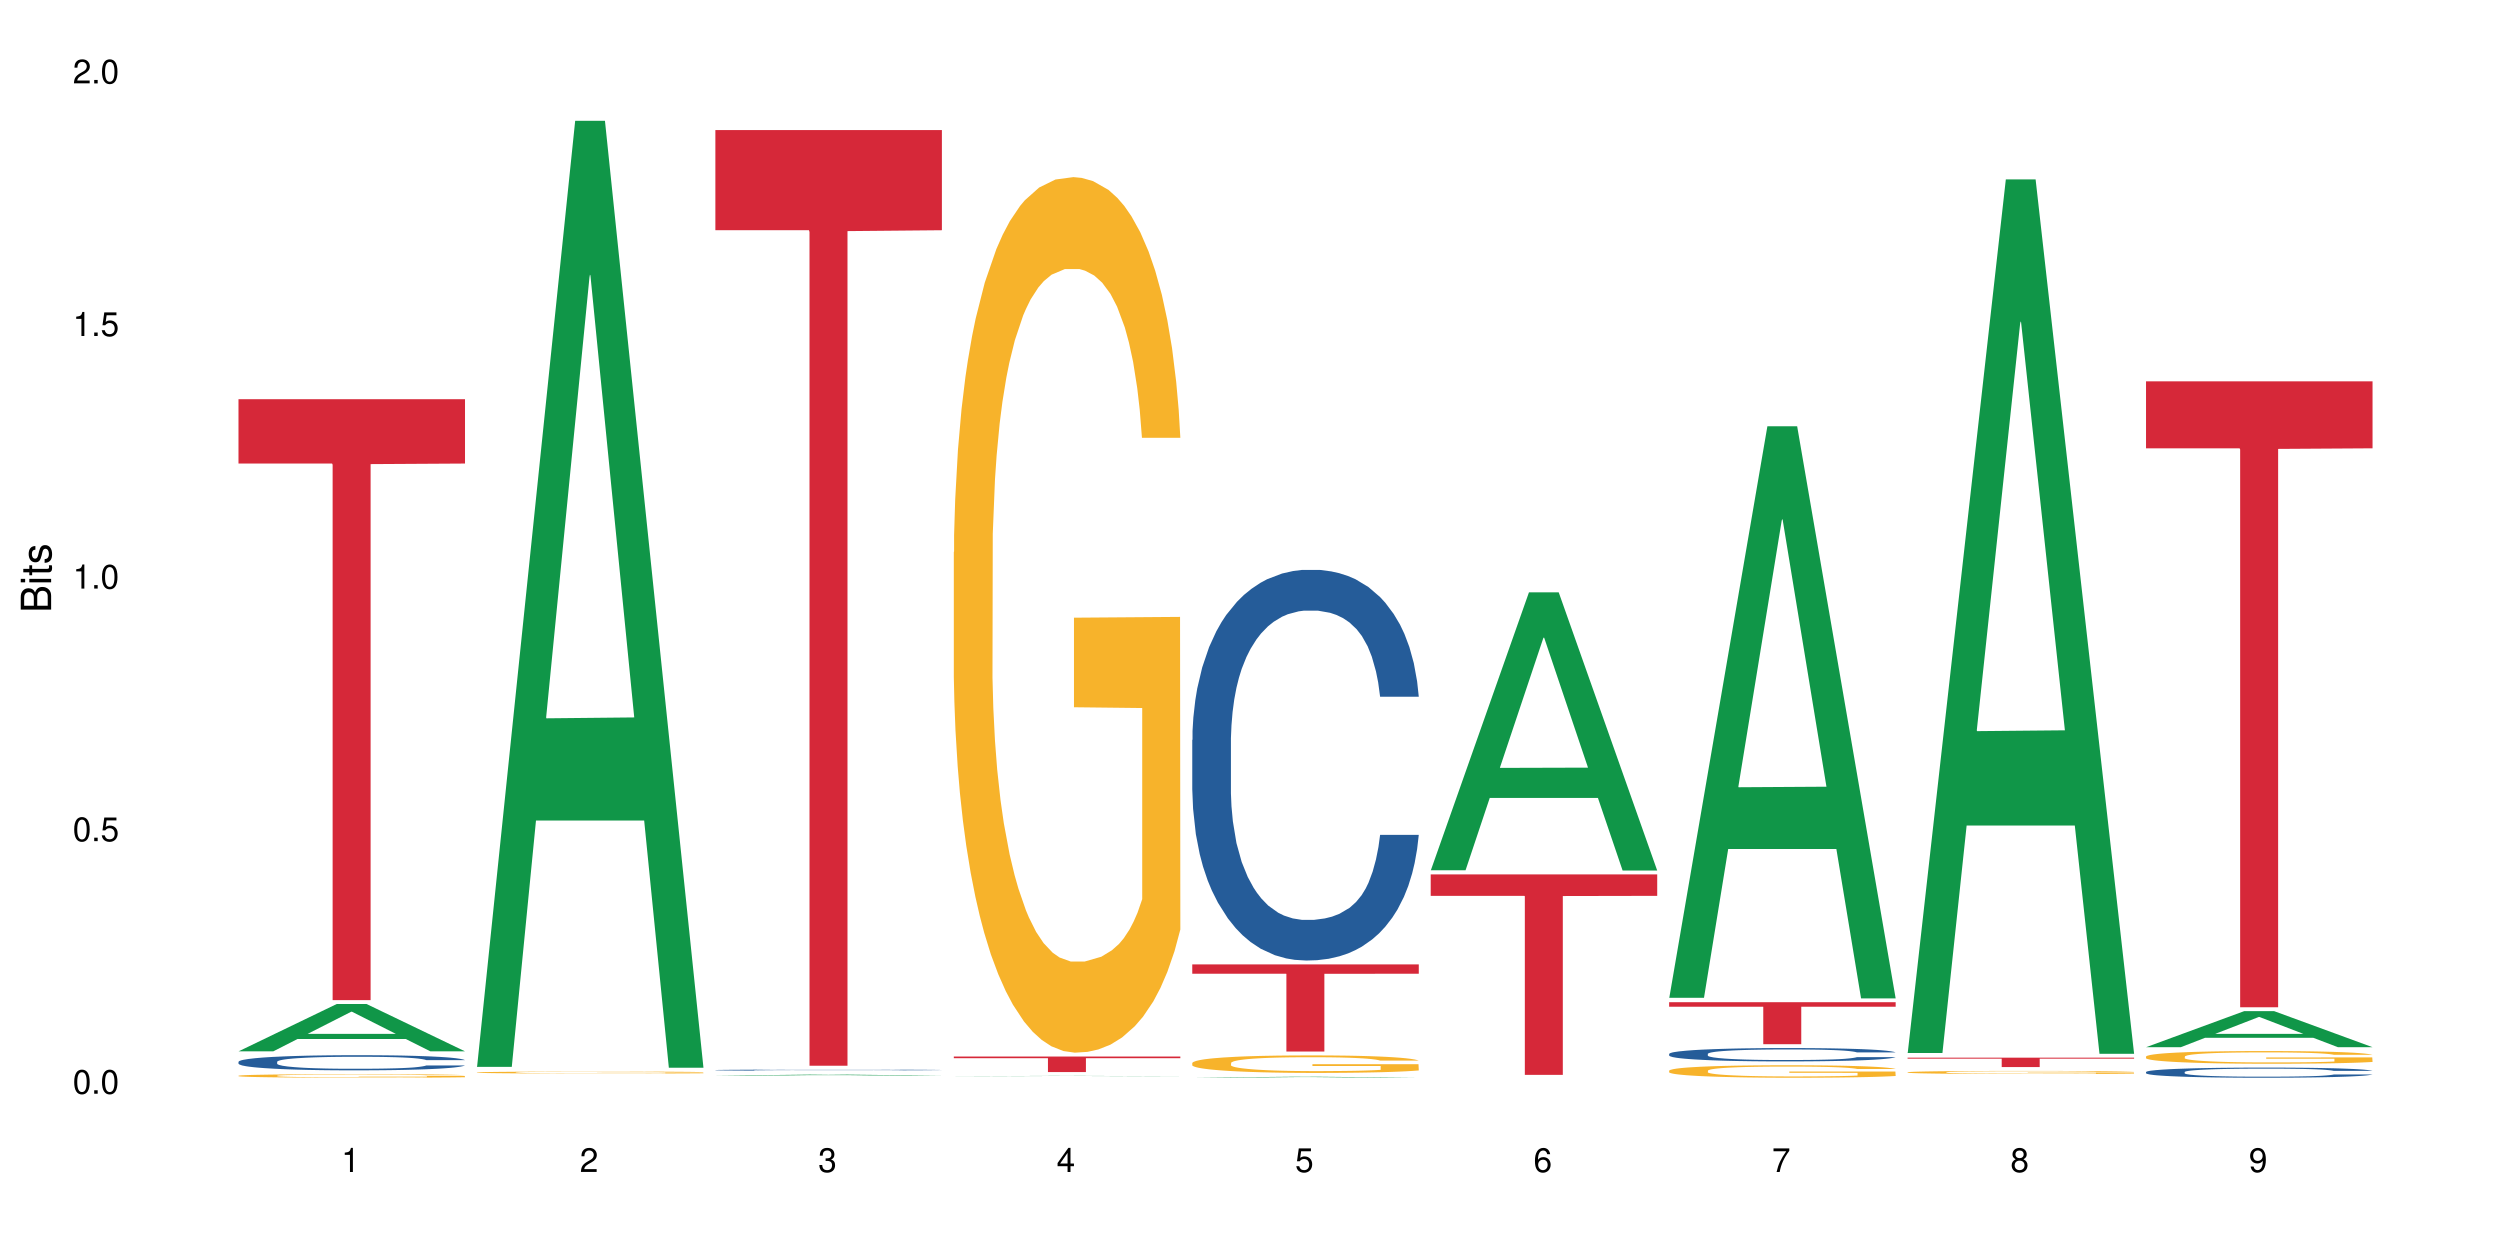 <?xml version="1.0" encoding="UTF-8"?>
<svg xmlns="http://www.w3.org/2000/svg" xmlns:xlink="http://www.w3.org/1999/xlink" width="720pt" height="360pt" viewBox="0 0 720 360" version="1.1">
<defs>
<g>
<symbol overflow="visible" id="glyph0-0">
<path style="stroke:none;" d=""/>
</symbol>
<symbol overflow="visible" id="glyph0-1">
<path style="stroke:none;" d="M 2.641 -6.938 C 2 -6.938 1.422 -6.656 1.078 -6.172 C 0.641 -5.562 0.406 -4.641 0.406 -3.359 C 0.406 -1.016 1.188 0.219 2.641 0.219 C 4.078 0.219 4.859 -1.016 4.859 -3.297 C 4.859 -4.641 4.656 -5.547 4.203 -6.172 C 3.844 -6.656 3.281 -6.938 2.641 -6.938 Z M 2.641 -6.188 C 3.547 -6.188 4 -5.25 4 -3.375 C 4 -1.406 3.562 -0.484 2.625 -0.484 C 1.734 -0.484 1.281 -1.438 1.281 -3.344 C 1.281 -5.25 1.734 -6.188 2.641 -6.188 Z M 2.641 -6.188 "/>
</symbol>
<symbol overflow="visible" id="glyph0-2">
<path style="stroke:none;" d="M 1.828 -1 L 0.828 -1 L 0.828 0 L 1.828 0 Z M 1.828 -1 "/>
</symbol>
<symbol overflow="visible" id="glyph0-3">
<path style="stroke:none;" d="M 4.562 -6.797 L 1.062 -6.797 L 0.547 -3.094 L 1.328 -3.094 C 1.719 -3.562 2.047 -3.734 2.578 -3.734 C 3.484 -3.734 4.062 -3.109 4.062 -2.094 C 4.062 -1.125 3.484 -0.531 2.578 -0.531 C 1.828 -0.531 1.375 -0.906 1.188 -1.672 L 0.328 -1.672 C 0.453 -1.109 0.547 -0.844 0.75 -0.594 C 1.125 -0.078 1.828 0.219 2.594 0.219 C 3.969 0.219 4.922 -0.781 4.922 -2.219 C 4.922 -3.562 4.031 -4.484 2.719 -4.484 C 2.25 -4.484 1.859 -4.359 1.469 -4.062 L 1.734 -5.969 L 4.562 -5.969 Z M 4.562 -6.797 "/>
</symbol>
<symbol overflow="visible" id="glyph0-4">
<path style="stroke:none;" d="M 2.484 -4.938 L 2.484 0 L 3.328 0 L 3.328 -6.938 L 2.766 -6.938 C 2.469 -5.875 2.281 -5.734 0.984 -5.562 L 0.984 -4.938 Z M 2.484 -4.938 "/>
</symbol>
<symbol overflow="visible" id="glyph0-5">
<path style="stroke:none;" d="M 4.859 -0.828 L 1.281 -0.828 C 1.359 -1.406 1.672 -1.781 2.5 -2.281 L 3.469 -2.828 C 4.406 -3.344 4.906 -4.062 4.906 -4.906 C 4.906 -5.484 4.672 -6.031 4.266 -6.406 C 3.859 -6.766 3.375 -6.938 2.719 -6.938 C 1.859 -6.938 1.219 -6.625 0.844 -6.031 C 0.609 -5.672 0.5 -5.234 0.484 -4.531 L 1.328 -4.531 C 1.359 -5.016 1.406 -5.281 1.531 -5.516 C 1.75 -5.938 2.188 -6.203 2.703 -6.203 C 3.469 -6.203 4.031 -5.641 4.031 -4.891 C 4.031 -4.344 3.719 -3.859 3.125 -3.516 L 2.234 -3 C 0.812 -2.172 0.406 -1.531 0.328 -0.016 L 4.859 -0.016 Z M 4.859 -0.828 "/>
</symbol>
<symbol overflow="visible" id="glyph0-6">
<path style="stroke:none;" d="M 2.125 -3.188 L 2.578 -3.188 C 3.5 -3.188 3.984 -2.766 3.984 -1.922 C 3.984 -1.062 3.469 -0.531 2.594 -0.531 C 1.656 -0.531 1.203 -1 1.156 -2.016 L 0.312 -2.016 C 0.344 -1.453 0.438 -1.094 0.609 -0.781 C 0.953 -0.109 1.625 0.219 2.547 0.219 C 3.953 0.219 4.859 -0.625 4.859 -1.938 C 4.859 -2.828 4.516 -3.297 3.703 -3.594 C 4.344 -3.844 4.656 -4.328 4.656 -5.031 C 4.656 -6.219 3.875 -6.938 2.578 -6.938 C 1.203 -6.938 0.484 -6.172 0.453 -4.703 L 1.297 -4.703 C 1.312 -5.125 1.344 -5.359 1.453 -5.578 C 1.641 -5.969 2.062 -6.203 2.594 -6.203 C 3.344 -6.203 3.797 -5.75 3.797 -5 C 3.797 -4.516 3.609 -4.219 3.25 -4.047 C 3.016 -3.953 2.703 -3.922 2.125 -3.906 Z M 2.125 -3.188 "/>
</symbol>
<symbol overflow="visible" id="glyph0-7">
<path style="stroke:none;" d="M 3.141 -1.672 L 3.141 0 L 3.984 0 L 3.984 -1.672 L 4.984 -1.672 L 4.984 -2.438 L 3.984 -2.438 L 3.984 -6.938 L 3.359 -6.938 L 0.266 -2.578 L 0.266 -1.672 Z M 3.141 -2.438 L 1 -2.438 L 3.141 -5.5 Z M 3.141 -2.438 "/>
</symbol>
<symbol overflow="visible" id="glyph0-8">
<path style="stroke:none;" d="M 4.781 -5.125 C 4.609 -6.266 3.891 -6.938 2.844 -6.938 C 2.094 -6.938 1.422 -6.578 1.031 -5.953 C 0.594 -5.266 0.406 -4.422 0.406 -3.172 C 0.406 -2 0.578 -1.25 0.984 -0.641 C 1.359 -0.078 1.953 0.219 2.703 0.219 C 3.984 0.219 4.922 -0.75 4.922 -2.094 C 4.922 -3.375 4.062 -4.281 2.844 -4.281 C 2.172 -4.281 1.641 -4.031 1.281 -3.516 C 1.281 -5.234 1.828 -6.188 2.797 -6.188 C 3.391 -6.188 3.797 -5.797 3.938 -5.125 Z M 2.734 -3.531 C 3.547 -3.531 4.062 -2.953 4.062 -2.031 C 4.062 -1.156 3.484 -0.531 2.703 -0.531 C 1.922 -0.531 1.328 -1.188 1.328 -2.078 C 1.328 -2.938 1.906 -3.531 2.734 -3.531 Z M 2.734 -3.531 "/>
</symbol>
<symbol overflow="visible" id="glyph0-9">
<path style="stroke:none;" d="M 4.984 -6.797 L 0.438 -6.797 L 0.438 -5.969 L 4.109 -5.969 C 2.5 -3.656 1.828 -2.234 1.328 0 L 2.219 0 C 2.594 -2.172 3.453 -4.047 4.984 -6.094 Z M 4.984 -6.797 "/>
</symbol>
<symbol overflow="visible" id="glyph0-10">
<path style="stroke:none;" d="M 3.75 -3.656 C 4.469 -4.094 4.688 -4.438 4.688 -5.078 C 4.688 -6.172 3.844 -6.938 2.641 -6.938 C 1.438 -6.938 0.594 -6.172 0.594 -5.094 C 0.594 -4.438 0.812 -4.094 1.516 -3.656 C 0.734 -3.266 0.359 -2.703 0.359 -1.922 C 0.359 -0.656 1.281 0.219 2.641 0.219 C 3.984 0.219 4.922 -0.656 4.922 -1.922 C 4.922 -2.703 4.531 -3.266 3.75 -3.656 Z M 2.641 -6.188 C 3.359 -6.188 3.812 -5.75 3.812 -5.062 C 3.812 -4.406 3.344 -3.984 2.641 -3.984 C 1.922 -3.984 1.453 -4.406 1.453 -5.078 C 1.453 -5.75 1.922 -6.188 2.641 -6.188 Z M 2.641 -3.266 C 3.484 -3.266 4.062 -2.719 4.062 -1.906 C 4.062 -1.078 3.484 -0.531 2.625 -0.531 C 1.797 -0.531 1.219 -1.094 1.219 -1.906 C 1.219 -2.719 1.781 -3.266 2.641 -3.266 Z M 2.641 -3.266 "/>
</symbol>
<symbol overflow="visible" id="glyph0-11">
<path style="stroke:none;" d="M 0.516 -1.578 C 0.672 -0.453 1.406 0.219 2.438 0.219 C 3.188 0.219 3.859 -0.141 4.266 -0.766 C 4.688 -1.453 4.891 -2.297 4.891 -3.547 C 4.891 -4.719 4.703 -5.453 4.312 -6.078 C 3.938 -6.641 3.344 -6.938 2.594 -6.938 C 1.297 -6.938 0.359 -5.969 0.359 -4.625 C 0.359 -3.344 1.234 -2.453 2.453 -2.453 C 3.094 -2.453 3.578 -2.672 4.016 -3.203 C 4 -1.484 3.469 -0.531 2.5 -0.531 C 1.906 -0.531 1.484 -0.906 1.359 -1.578 Z M 2.578 -6.203 C 3.375 -6.203 3.969 -5.531 3.969 -4.641 C 3.969 -3.797 3.391 -3.188 2.547 -3.188 C 1.734 -3.188 1.234 -3.766 1.234 -4.688 C 1.234 -5.562 1.797 -6.203 2.578 -6.203 Z M 2.578 -6.203 "/>
</symbol>
<symbol overflow="visible" id="glyph1-0">
<path style="stroke:none;" d=""/>
</symbol>
<symbol overflow="visible" id="glyph1-1">
<path style="stroke:none;" d="M 0 -0.953 L 0 -4.891 C 0 -5.719 -0.234 -6.344 -0.734 -6.797 C -1.188 -7.234 -1.812 -7.469 -2.5 -7.469 C -3.547 -7.469 -4.188 -7 -4.625 -5.875 C -4.984 -6.688 -5.625 -7.094 -6.531 -7.094 C -7.172 -7.094 -7.734 -6.859 -8.141 -6.391 C -8.562 -5.922 -8.75 -5.344 -8.75 -4.5 L -8.75 -0.953 Z M -4.984 -2.062 L -7.766 -2.062 L -7.766 -4.219 C -7.766 -4.844 -7.688 -5.203 -7.453 -5.5 C -7.219 -5.812 -6.859 -5.969 -6.375 -5.969 C -5.891 -5.969 -5.531 -5.812 -5.297 -5.5 C -5.062 -5.203 -4.984 -4.844 -4.984 -4.219 Z M -0.984 -2.062 L -4 -2.062 L -4 -4.781 C -4 -5.766 -3.438 -6.359 -2.484 -6.359 C -1.547 -6.359 -0.984 -5.766 -0.984 -4.781 Z M -0.984 -2.062 "/>
</symbol>
<symbol overflow="visible" id="glyph1-2">
<path style="stroke:none;" d="M -6.281 -1.797 L -6.281 -0.797 L 0 -0.797 L 0 -1.797 Z M -8.75 -1.797 L -8.75 -0.797 L -7.484 -0.797 L -7.484 -1.797 Z M -8.75 -1.797 "/>
</symbol>
<symbol overflow="visible" id="glyph1-3">
<path style="stroke:none;" d="M -6.281 -3.047 L -6.281 -2.016 L -8.016 -2.016 L -8.016 -1.016 L -6.281 -1.016 L -6.281 -0.172 L -5.469 -0.172 L -5.469 -1.016 L -0.719 -1.016 C -0.078 -1.016 0.281 -1.453 0.281 -2.234 C 0.281 -2.5 0.25 -2.719 0.188 -3.047 L -0.641 -3.047 C -0.609 -2.906 -0.594 -2.766 -0.594 -2.562 C -0.594 -2.141 -0.719 -2.016 -1.156 -2.016 L -5.469 -2.016 L -5.469 -3.047 Z M -6.281 -3.047 "/>
</symbol>
<symbol overflow="visible" id="glyph1-4">
<path style="stroke:none;" d="M -4.531 -5.25 C -5.766 -5.25 -6.469 -4.422 -6.469 -2.969 C -6.469 -1.516 -5.719 -0.562 -4.547 -0.562 C -3.562 -0.562 -3.094 -1.062 -2.734 -2.562 L -2.516 -3.484 C -2.344 -4.188 -2.094 -4.469 -1.641 -4.469 C -1.047 -4.469 -0.641 -3.875 -0.641 -3 C -0.641 -2.453 -0.797 -2 -1.062 -1.75 C -1.25 -1.594 -1.422 -1.531 -1.875 -1.469 L -1.875 -0.406 C -0.422 -0.453 0.281 -1.266 0.281 -2.922 C 0.281 -4.5 -0.5 -5.516 -1.719 -5.516 C -2.656 -5.516 -3.172 -4.984 -3.469 -3.734 L -3.703 -2.766 C -3.891 -1.953 -4.156 -1.609 -4.594 -1.609 C -5.188 -1.609 -5.547 -2.125 -5.547 -2.938 C -5.547 -3.75 -5.203 -4.172 -4.531 -4.203 Z M -4.531 -5.25 "/>
</symbol>
</g>
</defs>
<g id="surface1">
<rect x="0" y="0" width="720" height="360" style="fill:rgb(100%,100%,100%);fill-opacity:1;stroke:none;"/>
<path style=" stroke:none;fill-rule:nonzero;fill:rgb(6.275%,58.824%,28.235%);fill-opacity:1;" d="M 68.684 302.777 L 68.754 302.766 L 96.984 289.152 L 105.555 289.152 L 133.922 302.789 L 123.957 302.789 L 116.848 299.23 L 85.691 299.23 L 78.723 302.777 L 68.684 302.777 L 88.688 297.758 L 113.988 297.746 L 101.375 291.383 L 101.234 291.367 L 101.094 291.406 L 88.621 297.746 L 88.688 297.758 Z M 68.684 302.777 "/>
<path style=" stroke:none;fill-rule:nonzero;fill:rgb(14.51%,36.078%,60%);fill-opacity:1;" d="M 68.684 305.797 L 68.766 305.793 L 68.766 305.695 L 69.004 305.543 L 69.562 305.352 L 70.117 305.223 L 71.551 304.984 L 73.539 304.758 L 75.605 304.582 L 77.117 304.48 L 78.473 304.398 L 81.574 304.254 L 83.562 304.176 L 85.711 304.109 L 88.336 304.039 L 90.246 304 L 94.543 303.938 L 97.723 303.91 L 100.191 303.898 L 105.52 303.898 L 108.703 303.914 L 111.012 303.934 L 113.555 303.965 L 115.703 304 L 119.445 304.09 L 122.785 304.199 L 124.297 304.266 L 126.684 304.387 L 128.512 304.508 L 129.785 304.609 L 131.219 304.758 L 132.492 304.938 L 133.445 305.141 L 133.922 305.312 L 122.785 305.312 L 122.227 305.152 L 121.59 305.031 L 120.398 304.867 L 119.203 304.75 L 117.535 304.637 L 116.023 304.559 L 113.953 304.484 L 112.125 304.438 L 110.215 304.398 L 108.387 304.375 L 104.883 304.352 L 100.828 304.352 L 99.316 304.359 L 96.211 304.391 L 94.543 304.418 L 92.156 304.477 L 90.484 304.527 L 88.496 304.605 L 87.145 304.676 L 85.473 304.777 L 84.277 304.871 L 82.926 305 L 82.129 305.102 L 81.414 305.215 L 80.777 305.344 L 80.301 305.484 L 79.984 305.633 L 79.824 305.773 L 79.824 306.395 L 79.984 306.535 L 80.379 306.703 L 81.414 306.945 L 82.926 307.16 L 84.676 307.324 L 86.348 307.445 L 87.301 307.5 L 88.574 307.566 L 90.562 307.645 L 93.43 307.723 L 95.098 307.758 L 97.645 307.789 L 100.27 307.805 L 103.77 307.805 L 106.875 307.789 L 108.941 307.77 L 111.09 307.738 L 114.035 307.668 L 115.863 307.605 L 117.453 307.527 L 118.648 307.453 L 119.445 307.391 L 120.637 307.266 L 121.59 307.129 L 122.309 306.992 L 122.785 306.855 L 133.922 306.855 L 133.445 307.016 L 132.73 307.172 L 132.016 307.285 L 130.898 307.426 L 129.625 307.551 L 127.797 307.688 L 126.285 307.781 L 124.297 307.879 L 122.465 307.957 L 120.477 308.023 L 117.535 308.102 L 115.625 308.145 L 113.555 308.18 L 111.09 308.211 L 107.988 308.238 L 104.645 308.254 L 101.543 308.258 L 98.203 308.25 L 95.734 308.234 L 92.473 308.199 L 88.414 308.129 L 85.473 308.051 L 83.164 307.977 L 81.176 307.895 L 78.949 307.789 L 76.086 307.613 L 74.336 307.477 L 73.141 307.367 L 71.789 307.211 L 70.832 307.07 L 69.719 306.848 L 68.926 306.562 L 68.684 306.344 Z M 68.684 305.797 "/>
<path style=" stroke:none;fill-rule:nonzero;fill:rgb(96.863%,70.196%,16.863%);fill-opacity:1;" d="M 68.684 309.805 L 68.766 309.805 L 68.766 309.785 L 69.082 309.742 L 69.879 309.684 L 70.914 309.637 L 72.027 309.598 L 72.742 309.578 L 73.938 309.551 L 74.969 309.531 L 77.598 309.488 L 80.938 309.449 L 82.766 309.434 L 84.836 309.418 L 87.781 309.398 L 89.133 309.395 L 93.27 309.379 L 97.961 309.367 L 105.52 309.367 L 108.781 309.371 L 113.238 309.379 L 115.785 309.391 L 117.773 309.398 L 119.84 309.41 L 122.387 309.43 L 124.773 309.453 L 126.684 309.477 L 128.594 309.504 L 130.184 309.531 L 131.535 309.566 L 132.73 309.605 L 133.445 309.637 L 133.922 309.672 L 122.863 309.672 L 122.227 309.637 L 121.512 309.613 L 120.32 309.582 L 119.125 309.559 L 117.934 309.543 L 115.703 309.516 L 113.793 309.504 L 111.406 309.488 L 109.102 309.48 L 106.477 309.477 L 104.883 309.473 L 100.668 309.473 L 96.848 309.48 L 94.621 309.488 L 93.031 309.496 L 90.801 309.508 L 89.449 309.52 L 88.656 309.527 L 86.27 309.555 L 84.676 309.582 L 83.801 309.602 L 82.688 309.629 L 81.891 309.652 L 81.016 309.691 L 80.539 309.719 L 79.902 309.781 L 79.824 309.949 L 80.062 309.988 L 80.539 310.023 L 81.176 310.059 L 82.129 310.094 L 83.086 310.121 L 84.758 310.156 L 86.188 310.184 L 87.301 310.199 L 89.449 310.223 L 90.324 310.23 L 92.395 310.25 L 94.543 310.262 L 97.168 310.273 L 99.156 310.277 L 102.34 310.281 L 106.395 310.281 L 111.168 310.277 L 114.191 310.27 L 116.262 310.262 L 117.613 310.254 L 119.285 310.246 L 120.477 310.234 L 121.59 310.227 L 122.945 310.211 L 122.945 309.988 L 103.293 309.984 L 103.293 309.879 L 133.844 309.879 L 133.922 310.246 L 132.254 310.27 L 130.184 310.297 L 128.195 310.312 L 126.125 310.328 L 123.184 310.348 L 120.797 310.359 L 117.137 310.371 L 113.793 310.379 L 110.293 310.387 L 107.191 310.387 L 103.531 310.391 L 100.27 310.387 L 96.77 310.383 L 93.984 310.375 L 91.438 310.363 L 88.895 310.352 L 85.711 310.332 L 83.641 310.316 L 81.496 310.297 L 79.348 310.273 L 77.438 310.25 L 76.164 310.23 L 74.891 310.207 L 73.539 310.18 L 72.266 310.148 L 71.312 310.117 L 70.438 310.086 L 69.801 310.055 L 69.164 310.012 L 68.844 309.98 L 68.684 309.949 Z M 68.684 309.805 "/>
<path style=" stroke:none;fill-rule:nonzero;fill:rgb(83.922%,15.686%,22.353%);fill-opacity:1;" d="M 68.684 114.973 L 133.922 114.973 L 133.922 133.5 L 106.734 133.664 L 106.734 288.047 L 95.797 288.047 L 95.797 133.824 L 95.637 133.5 L 68.684 133.5 Z M 68.684 114.973 "/>
<path style=" stroke:none;fill-rule:nonzero;fill:rgb(6.275%,58.824%,28.235%);fill-opacity:1;" d="M 137.355 307.25 L 137.426 306.996 L 165.652 34.797 L 174.227 34.797 L 202.594 307.508 L 192.629 307.508 L 185.52 236.32 L 154.363 236.32 L 147.395 307.25 L 137.355 307.25 L 157.359 206.875 L 182.66 206.617 L 170.047 79.352 L 169.906 79.098 L 169.766 79.867 L 157.289 206.617 L 157.359 206.875 Z M 137.355 307.25 "/>
<path style=" stroke:none;fill-rule:nonzero;fill:rgb(96.863%,70.196%,16.863%);fill-opacity:1;" d="M 137.355 308.859 L 137.438 308.855 L 137.438 308.848 L 137.754 308.824 L 138.551 308.793 L 139.586 308.766 L 140.699 308.746 L 141.414 308.734 L 142.609 308.719 L 143.641 308.707 L 146.266 308.684 L 149.609 308.66 L 151.438 308.652 L 153.508 308.645 L 156.449 308.633 L 157.805 308.629 L 161.941 308.621 L 166.633 308.617 L 171.805 308.613 L 174.191 308.613 L 177.453 308.617 L 181.91 308.621 L 184.453 308.629 L 186.445 308.633 L 188.512 308.641 L 191.059 308.648 L 193.445 308.664 L 195.355 308.676 L 197.266 308.691 L 198.855 308.707 L 200.207 308.727 L 201.402 308.746 L 202.117 308.766 L 202.594 308.785 L 191.535 308.785 L 190.898 308.766 L 190.184 308.75 L 188.988 308.734 L 187.797 308.723 L 186.602 308.711 L 184.375 308.699 L 182.465 308.691 L 180.078 308.684 L 177.773 308.68 L 175.148 308.676 L 169.34 308.676 L 165.52 308.68 L 163.293 308.684 L 161.703 308.688 L 159.473 308.695 L 158.121 308.699 L 157.324 308.703 L 154.938 308.719 L 153.348 308.734 L 152.473 308.746 L 151.359 308.762 L 150.562 308.773 L 149.688 308.797 L 149.211 308.812 L 148.574 308.848 L 148.496 308.938 L 148.734 308.961 L 149.211 308.98 L 149.848 309 L 150.801 309.02 L 151.758 309.035 L 153.426 309.055 L 154.859 309.066 L 155.973 309.078 L 158.121 309.09 L 158.996 309.094 L 161.066 309.105 L 163.215 309.113 L 165.84 309.117 L 167.828 309.121 L 171.008 309.125 L 175.066 309.125 L 179.84 309.121 L 182.863 309.117 L 184.934 309.113 L 186.285 309.109 L 187.957 309.102 L 189.148 309.098 L 190.262 309.094 L 191.613 309.082 L 191.613 308.961 L 171.965 308.957 L 171.965 308.902 L 202.516 308.898 L 202.594 309.102 L 200.922 309.117 L 198.855 309.129 L 196.867 309.141 L 194.797 309.148 L 191.855 309.16 L 189.469 309.164 L 185.809 309.172 L 182.465 309.176 L 178.965 309.18 L 175.863 309.184 L 172.203 309.184 L 168.941 309.18 L 165.441 309.18 L 162.656 309.176 L 160.109 309.168 L 157.562 309.164 L 154.383 309.152 L 152.312 309.145 L 150.164 309.133 L 148.016 309.117 L 146.109 309.105 L 143.562 309.082 L 142.211 309.066 L 140.938 309.047 L 139.98 309.031 L 139.105 309.016 L 138.469 308.996 L 137.832 308.973 L 137.516 308.953 L 137.355 308.938 Z M 137.355 308.859 "/>
<path style=" stroke:none;fill-rule:nonzero;fill:rgb(6.275%,58.824%,28.235%);fill-opacity:1;" d="M 206.027 309.805 L 206.098 309.805 L 234.324 309.477 L 242.898 309.477 L 271.266 309.805 L 261.297 309.805 L 254.188 309.719 L 223.035 309.719 L 216.062 309.805 L 206.027 309.805 L 226.031 309.684 L 251.332 309.684 L 238.715 309.531 L 238.438 309.531 L 225.961 309.684 L 226.031 309.684 Z M 206.027 309.805 "/>
<path style=" stroke:none;fill-rule:nonzero;fill:rgb(14.51%,36.078%,60%);fill-opacity:1;" d="M 206.027 308.184 L 206.105 308.184 L 206.105 308.176 L 206.348 308.164 L 206.902 308.148 L 207.461 308.141 L 208.891 308.121 L 210.879 308.105 L 212.949 308.094 L 214.461 308.086 L 215.812 308.078 L 218.918 308.066 L 220.906 308.062 L 223.055 308.055 L 225.68 308.051 L 227.59 308.047 L 231.883 308.043 L 235.066 308.043 L 237.531 308.039 L 242.863 308.039 L 246.047 308.043 L 248.352 308.043 L 250.898 308.047 L 253.047 308.047 L 256.785 308.055 L 260.129 308.062 L 261.641 308.066 L 264.027 308.078 L 265.855 308.086 L 267.129 308.094 L 268.559 308.105 L 269.832 308.117 L 270.789 308.133 L 271.266 308.148 L 260.129 308.148 L 259.57 308.137 L 258.934 308.125 L 257.742 308.113 L 256.547 308.105 L 254.875 308.098 L 253.363 308.09 L 251.297 308.086 L 249.465 308.082 L 247.559 308.078 L 245.727 308.078 L 242.227 308.074 L 236.656 308.074 L 233.555 308.078 L 231.883 308.078 L 229.496 308.082 L 227.828 308.086 L 225.836 308.094 L 224.484 308.098 L 222.816 308.105 L 221.621 308.113 L 220.27 308.125 L 219.473 308.133 L 218.758 308.141 L 218.121 308.148 L 217.645 308.16 L 217.324 308.172 L 217.164 308.184 L 217.164 308.23 L 217.324 308.238 L 217.723 308.254 L 218.758 308.27 L 220.27 308.285 L 222.02 308.301 L 223.691 308.309 L 224.645 308.312 L 225.918 308.316 L 227.906 308.324 L 230.77 308.328 L 232.441 308.332 L 234.988 308.332 L 237.613 308.336 L 241.113 308.336 L 244.215 308.332 L 246.285 308.332 L 248.434 308.328 L 251.375 308.324 L 253.207 308.32 L 254.797 308.312 L 255.988 308.309 L 256.785 308.305 L 257.98 308.293 L 258.934 308.285 L 259.648 308.273 L 260.129 308.262 L 271.266 308.262 L 270.789 308.277 L 270.07 308.289 L 269.355 308.297 L 268.242 308.305 L 266.969 308.316 L 265.141 308.328 L 263.629 308.332 L 261.641 308.34 L 259.809 308.348 L 257.82 308.352 L 254.875 308.359 L 252.969 308.359 L 250.898 308.363 L 248.434 308.367 L 241.988 308.367 L 238.887 308.371 L 235.543 308.367 L 233.078 308.367 L 229.816 308.363 L 225.758 308.359 L 222.816 308.355 L 220.508 308.348 L 218.52 308.344 L 216.289 308.332 L 213.426 308.32 L 211.676 308.309 L 210.484 308.301 L 209.129 308.289 L 208.176 308.281 L 207.062 308.262 L 206.266 308.242 L 206.027 308.227 Z M 206.027 308.184 "/>
<path style=" stroke:none;fill-rule:nonzero;fill:rgb(83.922%,15.686%,22.353%);fill-opacity:1;" d="M 206.027 37.461 L 271.266 37.461 L 271.266 66.305 L 244.078 66.559 L 244.078 306.934 L 233.137 306.934 L 233.137 66.812 L 232.98 66.305 L 206.027 66.305 Z M 206.027 37.461 "/>
<path style=" stroke:none;fill-rule:nonzero;fill:rgb(6.275%,58.824%,28.235%);fill-opacity:1;" d="M 274.699 309.957 L 274.77 309.957 L 302.996 309.855 L 311.57 309.855 L 339.938 309.957 L 329.969 309.957 L 322.859 309.93 L 291.707 309.93 L 284.734 309.957 L 274.699 309.957 L 294.703 309.918 L 320.004 309.918 L 307.387 309.871 L 307.109 309.871 L 294.633 309.918 L 294.703 309.918 Z M 274.699 309.957 "/>
<path style=" stroke:none;fill-rule:nonzero;fill:rgb(96.863%,70.196%,16.863%);fill-opacity:1;" d="M 274.699 159.012 L 274.777 158.781 L 274.777 154.176 L 275.098 143.812 L 275.891 129.535 L 276.926 117.789 L 278.039 108.578 L 278.758 103.742 L 279.949 96.836 L 280.984 91.77 L 283.609 81.406 L 286.949 71.734 L 288.781 67.59 L 290.848 63.672 L 293.793 59.297 L 295.145 57.688 L 299.281 54 L 303.977 51.699 L 309.148 51.008 L 311.535 51.238 L 314.797 52.16 L 319.25 54.691 L 321.797 56.996 L 323.785 59.297 L 325.855 62.293 L 328.402 66.898 L 330.789 72.426 L 332.695 77.953 L 334.605 84.859 L 336.195 92.23 L 337.551 100.289 L 338.742 109.961 L 339.461 118.02 L 339.938 126.082 L 328.879 126.082 L 328.242 118.02 L 327.527 111.805 L 326.332 104.203 L 325.137 98.676 L 323.945 94.301 L 321.719 88.312 L 319.809 84.629 L 317.422 81.406 L 315.113 79.332 L 312.488 77.953 L 310.898 77.492 L 306.68 77.492 L 302.863 79.102 L 300.637 80.945 L 299.043 82.789 L 296.816 86.242 L 295.465 89.004 L 294.668 90.848 L 292.281 97.984 L 290.691 104.434 L 289.816 108.809 L 288.699 115.719 L 287.906 121.934 L 287.031 131.148 L 286.555 138.055 L 285.918 153.715 L 285.836 195.164 L 286.074 203.914 L 286.555 213.359 L 287.191 221.648 L 288.145 230.398 L 289.098 237.078 L 290.77 246.059 L 292.203 252.047 L 293.316 255.961 L 295.465 262.176 L 296.34 264.25 L 298.406 268.395 L 300.555 271.617 L 303.18 274.383 L 305.168 275.766 L 308.352 276.914 L 312.41 276.914 L 317.184 275.535 L 320.207 273.691 L 322.273 271.848 L 323.629 270.238 L 325.297 267.703 L 326.492 265.402 L 327.605 262.867 L 328.957 258.953 L 328.957 203.914 L 309.305 203.688 L 309.305 177.895 L 339.855 177.664 L 339.938 267.703 L 338.266 273.922 L 336.195 279.91 L 334.207 284.516 L 332.141 288.43 L 329.195 292.805 L 326.809 295.566 L 323.148 298.793 L 319.809 300.863 L 316.309 302.246 L 313.203 302.938 L 309.547 303.168 L 306.285 302.707 L 302.781 301.324 L 300 299.484 L 297.453 297.18 L 294.906 294.188 L 291.723 289.352 L 289.656 285.438 L 287.508 280.602 L 285.359 274.844 L 283.449 268.625 L 282.176 263.789 L 280.906 258.262 L 279.551 251.355 L 278.277 243.523 L 277.324 236.387 L 276.449 228.324 L 275.812 220.727 L 275.176 210.363 L 274.859 202.074 L 274.699 194.934 Z M 274.699 159.012 "/>
<path style=" stroke:none;fill-rule:nonzero;fill:rgb(83.922%,15.686%,22.353%);fill-opacity:1;" d="M 274.699 304.273 L 339.938 304.273 L 339.938 304.754 L 312.746 304.758 L 312.746 308.75 L 301.809 308.75 L 301.809 304.762 L 301.648 304.754 L 274.699 304.754 Z M 274.699 304.273 "/>
<path style=" stroke:none;fill-rule:nonzero;fill:rgb(6.275%,58.824%,28.235%);fill-opacity:1;" d="M 343.371 310.391 L 343.441 310.391 L 371.668 310.105 L 380.242 310.105 L 408.609 310.391 L 398.641 310.391 L 391.531 310.316 L 360.375 310.316 L 353.406 310.391 L 343.371 310.391 L 363.375 310.285 L 388.676 310.285 L 376.059 310.152 L 375.781 310.152 L 363.305 310.285 L 363.375 310.285 Z M 343.371 310.391 "/>
<path style=" stroke:none;fill-rule:nonzero;fill:rgb(14.51%,36.078%,60%);fill-opacity:1;" d="M 343.371 213.094 L 343.449 212.988 L 343.449 210.523 L 343.688 206.613 L 344.246 201.68 L 344.801 198.285 L 346.234 192.219 L 348.223 186.359 L 350.293 181.832 L 351.805 179.16 L 353.156 177.105 L 356.258 173.301 L 358.246 171.344 L 360.395 169.598 L 363.02 167.848 L 364.93 166.82 L 369.227 165.176 L 372.41 164.457 L 374.875 164.148 L 380.207 164.148 L 383.387 164.559 L 385.695 165.074 L 388.242 165.895 L 390.391 166.82 L 394.129 169.082 L 397.469 171.961 L 398.98 173.609 L 401.367 176.797 L 403.199 179.879 L 404.469 182.555 L 405.902 186.359 L 407.176 190.984 L 408.129 196.23 L 408.609 200.652 L 397.469 200.652 L 396.914 196.539 L 396.277 193.352 L 395.082 189.133 L 393.891 186.152 L 392.219 183.172 L 390.707 181.215 L 388.637 179.262 L 386.809 178.027 L 384.898 177.105 L 383.07 176.488 L 379.57 175.871 L 375.512 175.871 L 374 176.074 L 370.898 176.898 L 369.227 177.617 L 366.84 179.059 L 365.168 180.395 L 363.18 182.449 L 361.828 184.199 L 360.156 186.871 L 358.965 189.238 L 357.609 192.629 L 356.816 195.199 L 356.098 198.078 L 355.461 201.473 L 354.984 205.07 L 354.668 208.875 L 354.508 212.578 L 354.508 228.516 L 354.668 232.219 L 355.066 236.535 L 356.098 242.809 L 357.609 248.258 L 359.359 252.578 L 361.031 255.66 L 361.988 257.102 L 363.258 258.746 L 365.25 260.805 L 368.113 262.859 L 369.785 263.684 L 372.328 264.504 L 374.953 264.918 L 378.457 264.918 L 381.559 264.504 L 383.625 263.992 L 385.773 263.168 L 388.719 261.422 L 390.547 259.773 L 392.141 257.82 L 393.332 255.867 L 394.129 254.223 L 395.32 251.035 L 396.277 247.539 L 396.992 243.941 L 397.469 240.445 L 408.609 240.445 L 408.129 244.559 L 407.414 248.566 L 406.699 251.551 L 405.586 255.148 L 404.312 258.336 L 402.48 261.934 L 400.969 264.301 L 398.98 266.871 L 397.152 268.824 L 395.164 270.57 L 392.219 272.629 L 390.309 273.656 L 388.242 274.582 L 385.773 275.406 L 382.672 276.125 L 379.332 276.535 L 376.227 276.637 L 372.887 276.434 L 370.418 276.02 L 367.156 275.098 L 363.102 273.246 L 360.156 271.293 L 357.848 269.336 L 355.859 267.281 L 353.633 264.504 L 350.77 259.98 L 349.02 256.484 L 347.824 253.605 L 346.473 249.594 L 345.52 245.996 L 344.402 240.238 L 343.609 232.938 L 343.371 227.281 Z M 343.371 213.094 "/>
<path style=" stroke:none;fill-rule:nonzero;fill:rgb(96.863%,70.196%,16.863%);fill-opacity:1;" d="M 343.371 306.117 L 343.449 306.109 L 343.449 306.02 L 343.77 305.812 L 344.562 305.527 L 345.598 305.293 L 346.711 305.105 L 347.426 305.012 L 348.621 304.871 L 349.656 304.77 L 352.281 304.562 L 355.621 304.371 L 357.453 304.285 L 359.52 304.207 L 362.465 304.121 L 363.816 304.09 L 367.953 304.016 L 372.648 303.969 L 377.82 303.957 L 380.207 303.961 L 383.469 303.977 L 387.922 304.027 L 390.469 304.074 L 392.457 304.121 L 394.527 304.18 L 397.07 304.273 L 399.457 304.383 L 401.367 304.496 L 403.277 304.633 L 404.867 304.781 L 406.223 304.941 L 407.414 305.133 L 408.129 305.297 L 408.609 305.457 L 397.551 305.457 L 396.914 305.297 L 396.195 305.172 L 395.004 305.02 L 393.809 304.91 L 392.617 304.82 L 390.391 304.703 L 388.48 304.629 L 386.094 304.562 L 383.785 304.523 L 381.16 304.496 L 379.57 304.484 L 375.352 304.484 L 371.535 304.516 L 369.305 304.555 L 367.715 304.59 L 365.488 304.66 L 364.133 304.715 L 363.34 304.754 L 360.953 304.895 L 359.359 305.023 L 358.484 305.113 L 357.371 305.25 L 356.578 305.375 L 355.703 305.559 L 355.223 305.695 L 354.586 306.012 L 354.508 306.84 L 354.746 307.016 L 355.223 307.203 L 355.859 307.367 L 356.816 307.543 L 357.77 307.676 L 359.441 307.855 L 360.871 307.977 L 361.988 308.055 L 364.133 308.18 L 365.012 308.223 L 367.078 308.305 L 369.227 308.367 L 371.852 308.426 L 373.84 308.453 L 377.023 308.477 L 381.082 308.477 L 385.855 308.445 L 388.879 308.41 L 390.945 308.375 L 392.297 308.34 L 393.969 308.289 L 395.164 308.246 L 396.277 308.195 L 397.629 308.117 L 397.629 307.016 L 377.977 307.008 L 377.977 306.492 L 408.527 306.488 L 408.609 308.289 L 406.938 308.414 L 404.867 308.535 L 402.879 308.625 L 400.812 308.703 L 397.867 308.793 L 395.48 308.848 L 391.82 308.914 L 388.48 308.953 L 384.98 308.98 L 381.875 308.996 L 378.215 309 L 374.953 308.992 L 371.453 308.965 L 368.668 308.926 L 366.125 308.879 L 363.578 308.82 L 360.395 308.723 L 358.328 308.645 L 356.18 308.547 L 354.031 308.434 L 352.121 308.309 L 350.848 308.211 L 349.574 308.102 L 348.223 307.965 L 346.949 307.805 L 345.996 307.664 L 345.121 307.504 L 344.484 307.352 L 343.848 307.145 L 343.527 306.977 L 343.371 306.836 Z M 343.371 306.117 "/>
<path style=" stroke:none;fill-rule:nonzero;fill:rgb(83.922%,15.686%,22.353%);fill-opacity:1;" d="M 343.371 277.746 L 408.609 277.746 L 408.609 280.434 L 381.418 280.457 L 381.418 302.848 L 370.48 302.848 L 370.48 280.48 L 370.32 280.434 L 343.371 280.434 Z M 343.371 277.746 "/>
<path style=" stroke:none;fill-rule:nonzero;fill:rgb(6.275%,58.824%,28.235%);fill-opacity:1;" d="M 412.043 250.645 L 412.109 250.566 L 440.34 170.594 L 448.91 170.594 L 477.277 250.719 L 467.312 250.719 L 460.203 229.805 L 429.047 229.805 L 422.078 250.645 L 412.043 250.645 L 432.043 221.152 L 457.344 221.078 L 444.73 183.688 L 444.59 183.609 L 444.449 183.836 L 431.977 221.078 L 432.043 221.152 Z M 412.043 250.645 "/>
<path style=" stroke:none;fill-rule:nonzero;fill:rgb(83.922%,15.686%,22.353%);fill-opacity:1;" d="M 412.043 251.824 L 477.277 251.824 L 477.277 258.004 L 450.09 258.059 L 450.09 309.559 L 439.152 309.559 L 439.152 258.113 L 438.992 258.004 L 412.043 258.004 Z M 412.043 251.824 "/>
<path style=" stroke:none;fill-rule:nonzero;fill:rgb(6.275%,58.824%,28.235%);fill-opacity:1;" d="M 480.711 287.375 L 480.781 287.219 L 509.008 122.758 L 517.582 122.758 L 545.949 287.531 L 535.984 287.531 L 528.875 244.52 L 497.719 244.52 L 490.75 287.375 L 480.711 287.375 L 500.715 226.727 L 526.016 226.57 L 513.402 149.676 L 513.262 149.523 L 513.121 149.988 L 500.645 226.57 L 500.715 226.727 Z M 480.711 287.375 "/>
<path style=" stroke:none;fill-rule:nonzero;fill:rgb(14.51%,36.078%,60%);fill-opacity:1;" d="M 480.711 303.516 L 480.793 303.512 L 480.793 303.43 L 481.031 303.293 L 481.586 303.125 L 482.145 303.008 L 483.578 302.801 L 485.566 302.602 L 487.633 302.445 L 489.145 302.355 L 490.496 302.285 L 493.602 302.156 L 495.59 302.09 L 497.738 302.027 L 500.363 301.969 L 502.273 301.934 L 506.57 301.879 L 509.75 301.852 L 512.219 301.844 L 517.547 301.844 L 520.73 301.855 L 523.039 301.875 L 525.582 301.902 L 527.73 301.934 L 531.469 302.012 L 534.812 302.109 L 536.324 302.164 L 538.711 302.273 L 540.539 302.379 L 541.812 302.473 L 543.246 302.602 L 544.52 302.762 L 545.473 302.938 L 545.949 303.09 L 534.812 303.09 L 534.254 302.949 L 533.617 302.84 L 532.426 302.695 L 531.23 302.594 L 529.562 302.492 L 528.051 302.426 L 525.98 302.359 L 524.152 302.316 L 522.242 302.285 L 520.41 302.266 L 516.91 302.242 L 512.855 302.242 L 511.344 302.25 L 508.238 302.277 L 506.57 302.305 L 504.184 302.352 L 502.512 302.398 L 500.523 302.469 L 499.168 302.527 L 497.5 302.621 L 496.305 302.699 L 494.953 302.816 L 494.156 302.902 L 493.441 303.004 L 492.805 303.117 L 492.328 303.242 L 492.008 303.371 L 491.852 303.5 L 491.852 304.043 L 492.008 304.172 L 492.406 304.316 L 493.441 304.531 L 494.953 304.719 L 496.703 304.867 L 498.375 304.973 L 499.328 305.02 L 500.602 305.078 L 502.59 305.148 L 505.453 305.219 L 507.125 305.246 L 509.672 305.273 L 512.297 305.289 L 515.797 305.289 L 518.898 305.273 L 520.969 305.258 L 523.117 305.23 L 526.059 305.168 L 527.891 305.113 L 529.48 305.047 L 530.676 304.98 L 531.469 304.922 L 532.664 304.812 L 533.617 304.695 L 534.336 304.57 L 534.812 304.453 L 545.949 304.453 L 545.473 304.594 L 544.758 304.73 L 544.039 304.832 L 542.926 304.953 L 541.652 305.062 L 539.824 305.188 L 538.312 305.266 L 536.324 305.355 L 534.492 305.422 L 532.504 305.48 L 529.562 305.551 L 527.652 305.586 L 525.582 305.617 L 523.117 305.648 L 520.016 305.672 L 516.672 305.688 L 513.57 305.688 L 510.227 305.684 L 507.762 305.668 L 504.5 305.637 L 500.441 305.574 L 497.5 305.508 L 495.191 305.441 L 493.203 305.371 L 490.977 305.273 L 488.109 305.121 L 486.359 305 L 485.168 304.902 L 483.816 304.766 L 482.859 304.641 L 481.746 304.445 L 480.949 304.195 L 480.711 304 Z M 480.711 303.516 "/>
<path style=" stroke:none;fill-rule:nonzero;fill:rgb(96.863%,70.196%,16.863%);fill-opacity:1;" d="M 480.711 308.336 L 480.793 308.332 L 480.793 308.266 L 481.109 308.117 L 481.906 307.914 L 482.941 307.746 L 484.055 307.617 L 484.77 307.547 L 485.965 307.449 L 486.996 307.379 L 489.621 307.23 L 492.965 307.09 L 494.793 307.031 L 496.863 306.977 L 499.805 306.914 L 501.16 306.891 L 505.297 306.84 L 509.988 306.805 L 515.16 306.797 L 517.547 306.801 L 520.809 306.812 L 525.266 306.848 L 527.812 306.883 L 529.801 306.914 L 531.867 306.957 L 534.414 307.023 L 536.801 307.102 L 538.711 307.18 L 540.621 307.277 L 542.211 307.383 L 543.562 307.5 L 544.758 307.637 L 545.473 307.75 L 545.949 307.867 L 534.891 307.867 L 534.254 307.75 L 533.539 307.664 L 532.344 307.555 L 531.152 307.477 L 529.957 307.414 L 527.73 307.328 L 525.82 307.273 L 523.434 307.23 L 521.129 307.199 L 518.504 307.18 L 516.91 307.172 L 512.695 307.172 L 508.875 307.195 L 506.648 307.223 L 505.059 307.25 L 502.828 307.297 L 501.477 307.336 L 500.68 307.363 L 498.293 307.465 L 496.703 307.559 L 495.828 307.621 L 494.715 307.719 L 493.918 307.809 L 493.043 307.938 L 492.566 308.035 L 491.93 308.258 L 491.852 308.852 L 492.09 308.977 L 492.566 309.109 L 493.203 309.227 L 494.156 309.352 L 495.113 309.449 L 496.781 309.574 L 498.215 309.66 L 499.328 309.715 L 501.477 309.805 L 502.352 309.836 L 504.422 309.895 L 506.57 309.941 L 509.195 309.98 L 511.184 310 L 514.367 310.016 L 518.422 310.016 L 523.195 309.996 L 526.219 309.969 L 528.289 309.941 L 529.641 309.922 L 531.312 309.883 L 532.504 309.852 L 533.617 309.816 L 534.973 309.758 L 534.973 308.977 L 515.32 308.973 L 515.32 308.605 L 545.871 308.602 L 545.949 309.883 L 544.277 309.973 L 542.211 310.059 L 540.223 310.125 L 538.152 310.18 L 535.211 310.242 L 532.824 310.281 L 529.164 310.328 L 525.82 310.355 L 522.32 310.375 L 519.219 310.387 L 515.559 310.391 L 512.297 310.383 L 508.797 310.363 L 506.012 310.336 L 503.465 310.305 L 500.922 310.262 L 497.738 310.191 L 495.668 310.137 L 493.52 310.066 L 491.371 309.984 L 489.465 309.898 L 488.191 309.828 L 486.918 309.75 L 485.566 309.652 L 484.293 309.539 L 483.336 309.438 L 482.461 309.324 L 481.824 309.215 L 481.191 309.066 L 480.871 308.949 L 480.711 308.848 Z M 480.711 308.336 "/>
<path style=" stroke:none;fill-rule:nonzero;fill:rgb(83.922%,15.686%,22.353%);fill-opacity:1;" d="M 480.711 288.637 L 545.949 288.637 L 545.949 289.934 L 518.762 289.941 L 518.762 300.734 L 507.82 300.734 L 507.82 289.953 L 507.664 289.934 L 480.711 289.934 Z M 480.711 288.637 "/>
<path style=" stroke:none;fill-rule:nonzero;fill:rgb(6.275%,58.824%,28.235%);fill-opacity:1;" d="M 549.383 303.258 L 549.453 303.023 L 577.68 51.664 L 586.254 51.664 L 614.621 303.496 L 604.652 303.496 L 597.543 237.758 L 566.391 237.758 L 559.422 303.258 L 549.383 303.258 L 569.387 210.566 L 594.688 210.328 L 582.07 92.809 L 581.934 92.57 L 581.793 93.281 L 569.316 210.328 L 569.387 210.566 Z M 549.383 303.258 "/>
<path style=" stroke:none;fill-rule:nonzero;fill:rgb(96.863%,70.196%,16.863%);fill-opacity:1;" d="M 549.383 308.809 L 549.465 308.809 L 549.465 308.793 L 549.781 308.754 L 550.578 308.703 L 551.609 308.66 L 552.727 308.629 L 553.441 308.613 L 554.633 308.586 L 555.668 308.57 L 558.293 308.531 L 561.637 308.5 L 563.465 308.484 L 565.535 308.469 L 568.477 308.453 L 569.828 308.449 L 573.969 308.434 L 578.66 308.426 L 586.219 308.426 L 589.48 308.43 L 593.938 308.438 L 596.48 308.445 L 598.469 308.453 L 600.539 308.465 L 603.086 308.48 L 605.473 308.5 L 607.383 308.52 L 609.289 308.547 L 610.883 308.57 L 612.234 308.602 L 613.426 308.633 L 614.145 308.664 L 614.621 308.691 L 603.562 308.691 L 602.926 308.664 L 602.211 308.641 L 601.016 308.613 L 599.824 308.594 L 598.629 308.578 L 596.402 308.559 L 594.492 308.543 L 592.105 308.531 L 589.801 308.523 L 587.172 308.52 L 581.367 308.52 L 577.547 308.523 L 575.32 308.531 L 573.727 308.539 L 571.5 308.551 L 570.148 308.559 L 569.352 308.566 L 566.965 308.59 L 565.375 308.613 L 564.5 308.629 L 563.387 308.656 L 562.59 308.676 L 561.715 308.711 L 561.238 308.734 L 560.602 308.789 L 560.523 308.938 L 560.762 308.969 L 561.238 309 L 561.875 309.031 L 562.828 309.062 L 563.785 309.086 L 565.453 309.117 L 566.887 309.137 L 568 309.152 L 570.148 309.176 L 571.023 309.184 L 573.09 309.195 L 575.238 309.207 L 577.863 309.219 L 579.855 309.223 L 583.035 309.227 L 587.094 309.227 L 591.867 309.223 L 594.891 309.215 L 596.961 309.207 L 598.312 309.203 L 599.98 309.195 L 601.176 309.188 L 602.289 309.176 L 603.641 309.164 L 603.641 308.969 L 583.992 308.969 L 583.992 308.875 L 614.543 308.875 L 614.621 309.195 L 612.949 309.215 L 610.883 309.238 L 608.895 309.254 L 606.824 309.27 L 603.879 309.285 L 601.492 309.293 L 597.836 309.305 L 594.492 309.312 L 590.992 309.316 L 587.891 309.32 L 580.969 309.32 L 577.469 309.312 L 574.684 309.309 L 572.137 309.301 L 569.59 309.289 L 566.41 309.27 L 564.34 309.258 L 560.043 309.219 L 558.137 309.199 L 555.59 309.16 L 554.238 309.137 L 552.965 309.109 L 552.008 309.082 L 551.133 309.055 L 550.496 309.027 L 549.859 308.992 L 549.543 308.961 L 549.383 308.938 Z M 549.383 308.809 "/>
<path style=" stroke:none;fill-rule:nonzero;fill:rgb(83.922%,15.686%,22.353%);fill-opacity:1;" d="M 549.383 304.602 L 614.621 304.602 L 614.621 304.895 L 587.434 304.895 L 587.434 307.316 L 576.492 307.316 L 576.492 304.898 L 576.336 304.895 L 549.383 304.895 Z M 549.383 304.602 "/>
<path style=" stroke:none;fill-rule:nonzero;fill:rgb(6.275%,58.824%,28.235%);fill-opacity:1;" d="M 618.055 301.586 L 618.125 301.574 L 646.352 291.199 L 654.926 291.199 L 683.293 301.594 L 673.324 301.594 L 666.215 298.883 L 635.062 298.883 L 628.09 301.586 L 618.055 301.586 L 638.059 297.758 L 663.359 297.75 L 650.742 292.898 L 650.605 292.887 L 650.465 292.918 L 637.988 297.75 L 638.059 297.758 Z M 618.055 301.586 "/>
<path style=" stroke:none;fill-rule:nonzero;fill:rgb(14.51%,36.078%,60%);fill-opacity:1;" d="M 618.055 308.738 L 618.133 308.734 L 618.133 308.672 L 618.371 308.57 L 618.93 308.441 L 619.488 308.352 L 620.918 308.195 L 622.906 308.043 L 624.977 307.926 L 626.488 307.855 L 627.84 307.805 L 630.941 307.703 L 632.934 307.652 L 635.078 307.609 L 637.707 307.562 L 639.613 307.535 L 643.91 307.492 L 647.094 307.473 L 649.559 307.465 L 654.891 307.465 L 658.07 307.477 L 660.379 307.492 L 662.926 307.512 L 665.074 307.535 L 668.812 307.594 L 672.152 307.668 L 673.664 307.711 L 676.051 307.797 L 677.883 307.875 L 679.156 307.945 L 680.586 308.043 L 681.859 308.164 L 682.816 308.301 L 683.293 308.414 L 672.152 308.414 L 671.598 308.309 L 670.961 308.227 L 669.766 308.117 L 668.574 308.039 L 666.902 307.961 L 665.391 307.91 L 663.324 307.859 L 661.492 307.828 L 659.582 307.805 L 657.754 307.785 L 654.254 307.77 L 650.195 307.77 L 648.684 307.777 L 645.582 307.797 L 643.91 307.816 L 641.523 307.855 L 639.852 307.887 L 637.863 307.941 L 636.512 307.988 L 634.84 308.059 L 633.648 308.117 L 632.297 308.207 L 631.5 308.273 L 630.785 308.348 L 630.148 308.438 L 629.672 308.531 L 629.352 308.629 L 629.191 308.727 L 629.191 309.141 L 629.352 309.234 L 629.75 309.348 L 630.785 309.512 L 632.297 309.652 L 634.047 309.766 L 635.715 309.844 L 636.672 309.883 L 637.945 309.926 L 639.934 309.977 L 642.797 310.031 L 644.469 310.055 L 647.012 310.074 L 649.641 310.086 L 653.141 310.086 L 656.242 310.074 L 658.312 310.062 L 660.457 310.039 L 663.402 309.992 L 665.23 309.953 L 666.824 309.902 L 668.016 309.852 L 668.812 309.809 L 670.008 309.723 L 670.961 309.633 L 671.676 309.539 L 672.152 309.449 L 683.293 309.449 L 682.816 309.555 L 682.098 309.66 L 681.383 309.738 L 680.27 309.832 L 678.996 309.914 L 677.168 310.008 L 675.656 310.07 L 673.664 310.137 L 671.836 310.188 L 669.848 310.23 L 666.902 310.285 L 664.992 310.312 L 662.926 310.336 L 660.457 310.359 L 657.355 310.375 L 654.016 310.387 L 650.91 310.391 L 647.57 310.383 L 645.105 310.375 L 641.844 310.348 L 637.785 310.301 L 634.84 310.25 L 632.535 310.199 L 630.547 310.145 L 628.316 310.074 L 625.453 309.957 L 623.703 309.867 L 622.508 309.789 L 621.156 309.688 L 620.203 309.594 L 619.09 309.445 L 618.293 309.254 L 618.055 309.105 Z M 618.055 308.738 "/>
<path style=" stroke:none;fill-rule:nonzero;fill:rgb(96.863%,70.196%,16.863%);fill-opacity:1;" d="M 618.055 304.27 L 618.133 304.266 L 618.133 304.199 L 618.453 304.047 L 619.246 303.84 L 620.281 303.672 L 621.395 303.539 L 622.113 303.469 L 623.305 303.367 L 624.34 303.293 L 626.965 303.145 L 630.305 303.004 L 632.137 302.941 L 634.203 302.887 L 637.148 302.824 L 638.5 302.801 L 642.637 302.746 L 647.332 302.711 L 652.504 302.703 L 654.891 302.707 L 658.152 302.719 L 662.605 302.754 L 665.152 302.789 L 667.141 302.824 L 669.211 302.867 L 671.758 302.934 L 674.145 303.012 L 676.051 303.094 L 677.961 303.191 L 679.555 303.301 L 680.906 303.418 L 682.098 303.559 L 682.816 303.676 L 683.293 303.789 L 672.234 303.789 L 671.598 303.676 L 670.883 303.582 L 669.688 303.473 L 668.496 303.395 L 667.301 303.328 L 665.074 303.242 L 663.164 303.191 L 660.777 303.145 L 658.469 303.113 L 655.844 303.094 L 654.254 303.086 L 650.035 303.086 L 646.219 303.109 L 643.992 303.137 L 642.398 303.164 L 640.172 303.215 L 638.82 303.254 L 638.023 303.281 L 635.637 303.383 L 634.047 303.477 L 633.172 303.539 L 632.059 303.641 L 631.262 303.73 L 630.387 303.863 L 629.91 303.965 L 629.273 304.191 L 629.191 304.793 L 629.43 304.922 L 629.91 305.059 L 630.547 305.176 L 631.5 305.305 L 632.453 305.402 L 634.125 305.531 L 635.559 305.617 L 636.672 305.676 L 638.82 305.766 L 639.695 305.797 L 641.762 305.855 L 643.91 305.902 L 646.535 305.941 L 648.523 305.961 L 651.707 305.98 L 655.766 305.98 L 660.539 305.957 L 663.562 305.934 L 665.629 305.906 L 666.984 305.883 L 668.652 305.844 L 669.848 305.812 L 670.961 305.773 L 672.312 305.719 L 672.312 304.922 L 652.664 304.918 L 652.664 304.543 L 683.211 304.539 L 683.293 305.844 L 681.621 305.934 L 679.555 306.023 L 677.562 306.09 L 675.496 306.145 L 672.551 306.211 L 670.164 306.25 L 666.504 306.297 L 663.164 306.324 L 659.664 306.348 L 656.562 306.355 L 652.902 306.359 L 649.641 306.352 L 646.137 306.332 L 643.355 306.305 L 640.809 306.273 L 638.262 306.23 L 635.078 306.16 L 633.012 306.102 L 630.863 306.031 L 628.715 305.949 L 626.805 305.859 L 625.531 305.789 L 624.262 305.707 L 622.906 305.609 L 621.633 305.496 L 620.68 305.391 L 619.805 305.273 L 619.168 305.164 L 618.531 305.012 L 618.215 304.895 L 618.055 304.789 Z M 618.055 304.27 "/>
<path style=" stroke:none;fill-rule:nonzero;fill:rgb(83.922%,15.686%,22.353%);fill-opacity:1;" d="M 618.055 109.816 L 683.293 109.816 L 683.293 129.113 L 656.102 129.285 L 656.102 290.094 L 645.164 290.094 L 645.164 129.453 L 645.004 129.113 L 618.055 129.113 Z M 618.055 109.816 "/>
<g style="fill:rgb(0%,0%,0%);fill-opacity:1;">
  <use xlink:href="#glyph0-1" x="20.965" y="314.993"/>
  <use xlink:href="#glyph0-2" x="26.302" y="314.993"/>
  <use xlink:href="#glyph0-1" x="28.97" y="314.993"/>
</g>
<g style="fill:rgb(0%,0%,0%);fill-opacity:1;">
  <use xlink:href="#glyph0-1" x="20.965" y="242.251"/>
  <use xlink:href="#glyph0-2" x="26.302" y="242.251"/>
  <use xlink:href="#glyph0-3" x="28.97" y="242.251"/>
</g>
<g style="fill:rgb(0%,0%,0%);fill-opacity:1;">
  <use xlink:href="#glyph0-4" x="20.965" y="169.509"/>
  <use xlink:href="#glyph0-2" x="26.302" y="169.509"/>
  <use xlink:href="#glyph0-1" x="28.97" y="169.509"/>
</g>
<g style="fill:rgb(0%,0%,0%);fill-opacity:1;">
  <use xlink:href="#glyph0-4" x="20.965" y="96.767"/>
  <use xlink:href="#glyph0-2" x="26.302" y="96.767"/>
  <use xlink:href="#glyph0-3" x="28.97" y="96.767"/>
</g>
<g style="fill:rgb(0%,0%,0%);fill-opacity:1;">
  <use xlink:href="#glyph0-5" x="20.965" y="24.024"/>
  <use xlink:href="#glyph0-2" x="26.302" y="24.024"/>
  <use xlink:href="#glyph0-1" x="28.97" y="24.024"/>
</g>
<g style="fill:rgb(0%,0%,0%);fill-opacity:1;">
  <use xlink:href="#glyph0-4" x="98.305" y="337.532"/>
</g>
<g style="fill:rgb(0%,0%,0%);fill-opacity:1;">
  <use xlink:href="#glyph0-5" x="166.977" y="337.532"/>
</g>
<g style="fill:rgb(0%,0%,0%);fill-opacity:1;">
  <use xlink:href="#glyph0-6" x="235.648" y="337.532"/>
</g>
<g style="fill:rgb(0%,0%,0%);fill-opacity:1;">
  <use xlink:href="#glyph0-7" x="304.316" y="337.532"/>
</g>
<g style="fill:rgb(0%,0%,0%);fill-opacity:1;">
  <use xlink:href="#glyph0-3" x="372.988" y="337.532"/>
</g>
<g style="fill:rgb(0%,0%,0%);fill-opacity:1;">
  <use xlink:href="#glyph0-8" x="441.66" y="337.532"/>
</g>
<g style="fill:rgb(0%,0%,0%);fill-opacity:1;">
  <use xlink:href="#glyph0-9" x="510.332" y="337.532"/>
</g>
<g style="fill:rgb(0%,0%,0%);fill-opacity:1;">
  <use xlink:href="#glyph0-10" x="579.004" y="337.532"/>
</g>
<g style="fill:rgb(0%,0%,0%);fill-opacity:1;">
  <use xlink:href="#glyph0-11" x="647.672" y="337.532"/>
</g>
<g style="fill:rgb(0%,0%,0%);fill-opacity:1;">
  <use xlink:href="#glyph1-1" x="14.725" y="176.512"/>
  <use xlink:href="#glyph1-2" x="14.725" y="168.508"/>
  <use xlink:href="#glyph1-3" x="14.725" y="165.844"/>
  <use xlink:href="#glyph1-4" x="14.725" y="162.508"/>
</g>
</g>
</svg>
